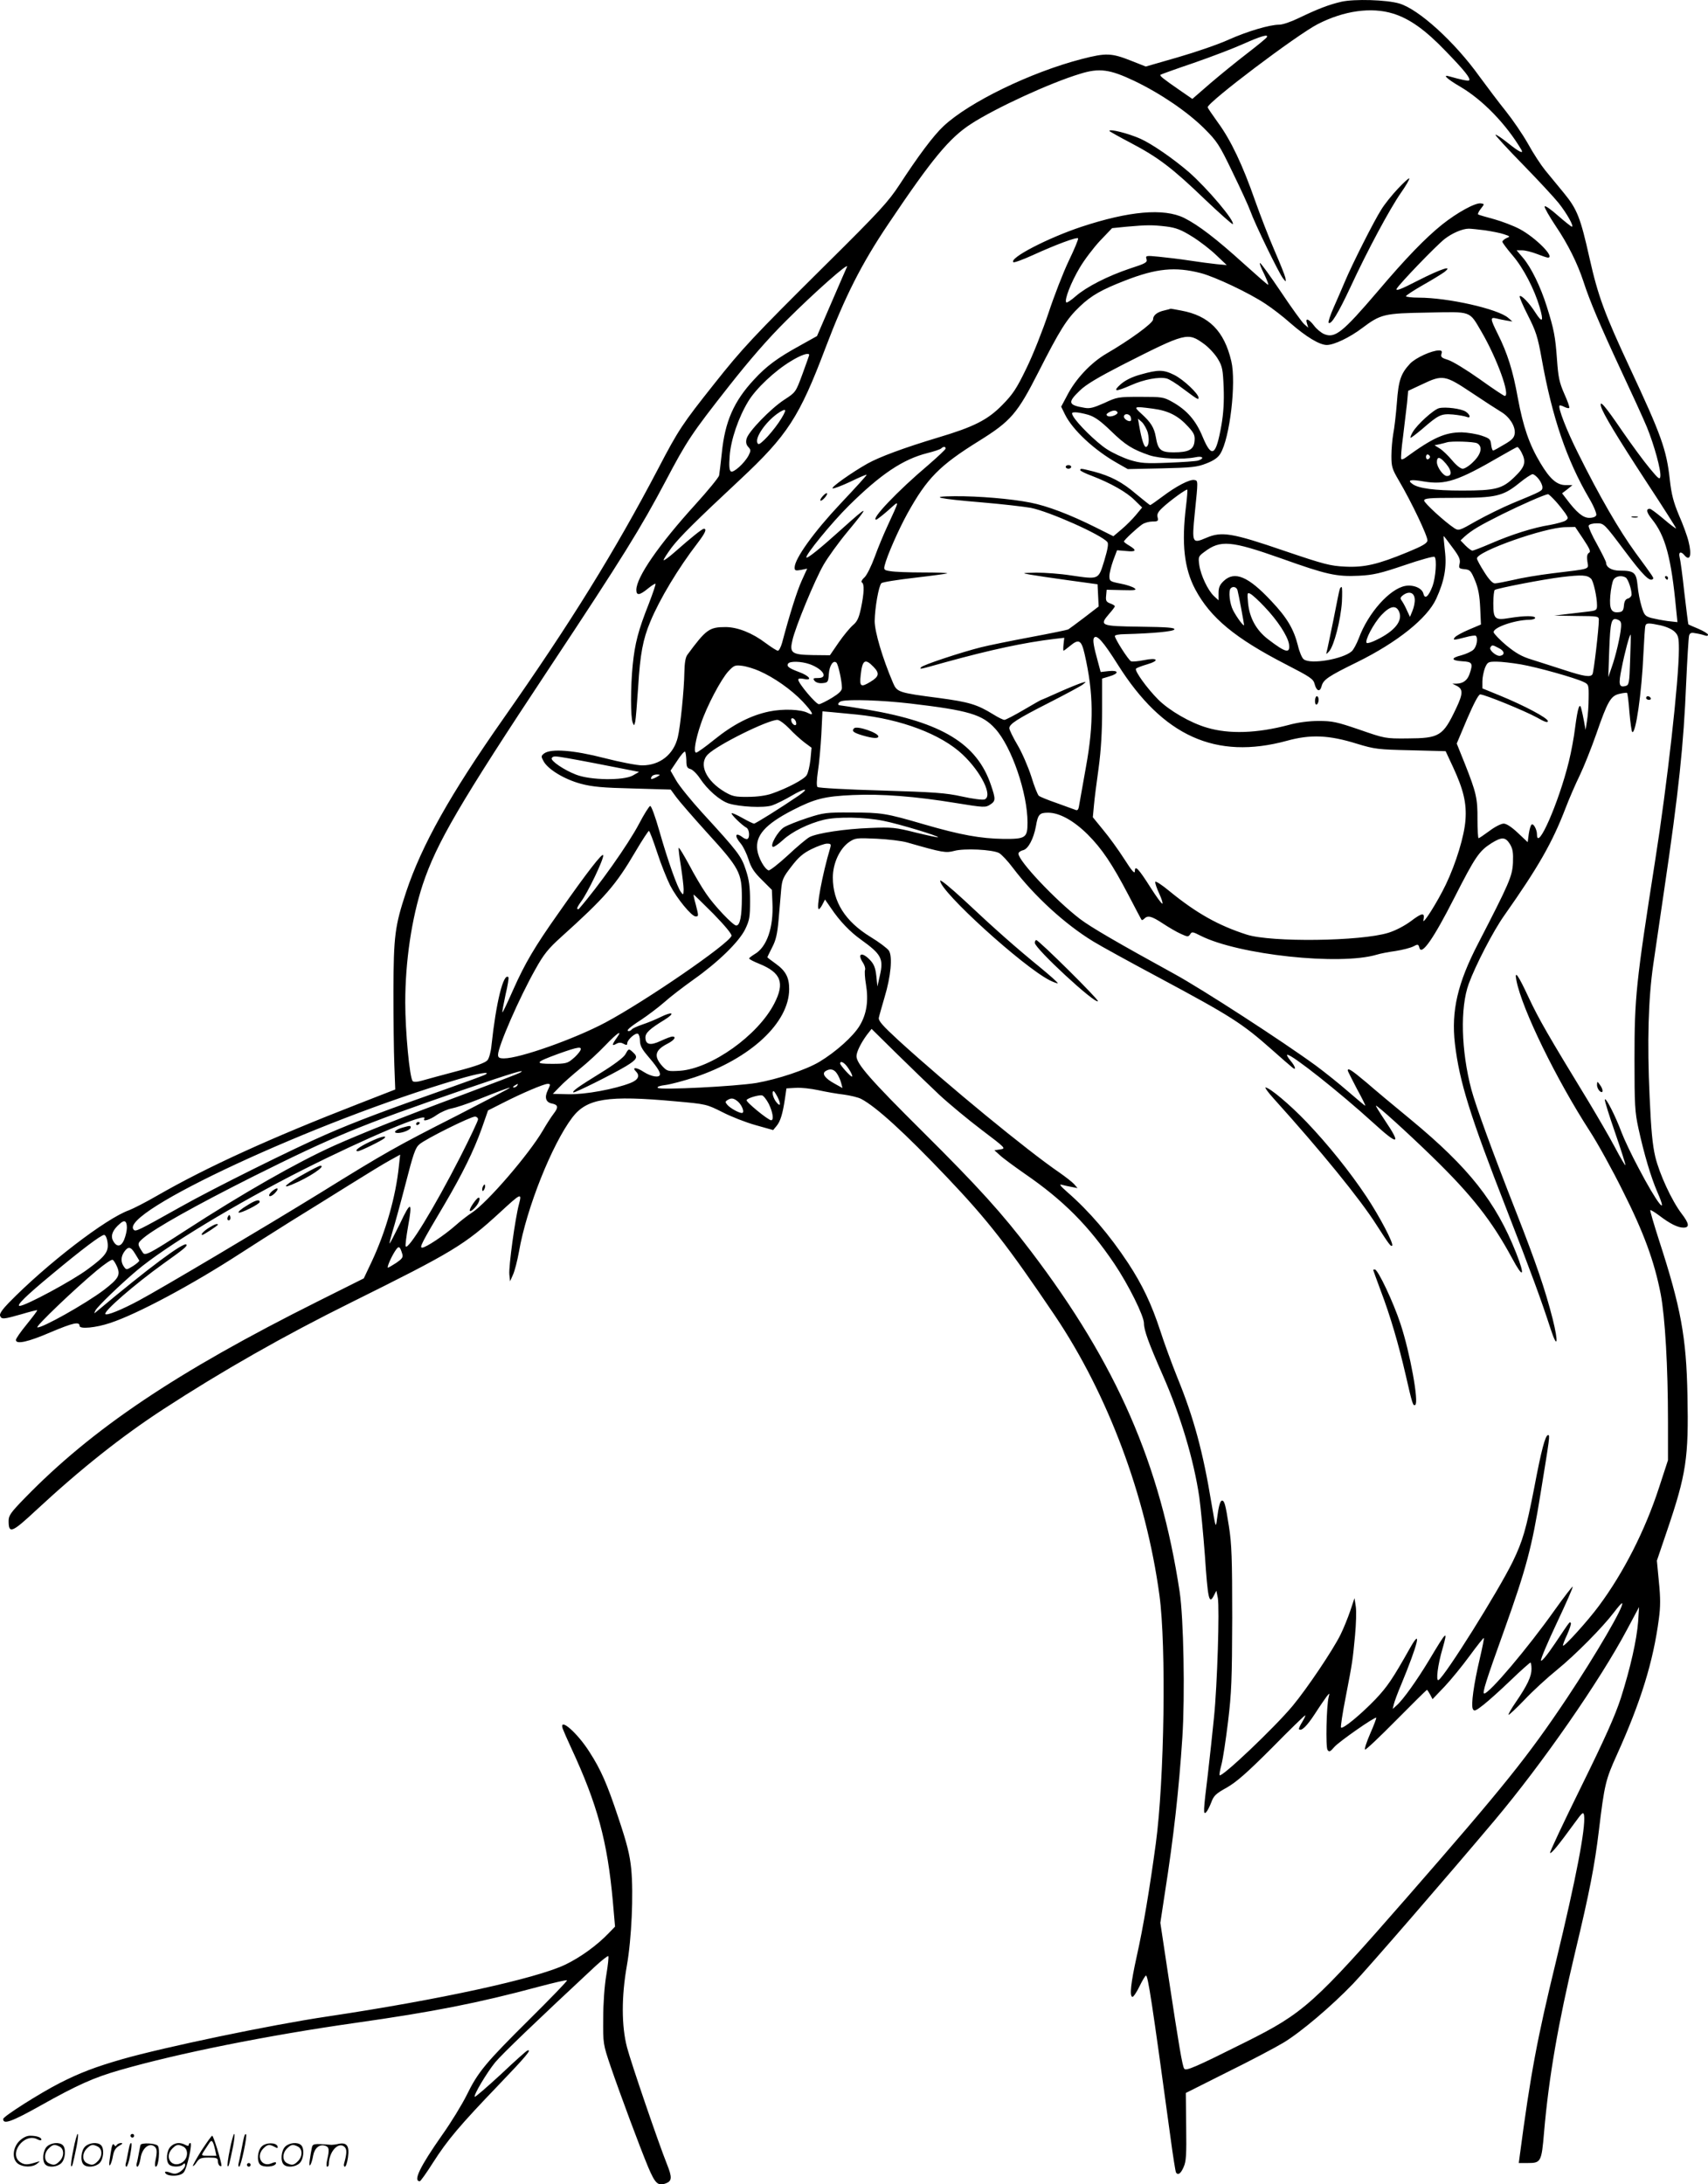 <svg version="1.0" xmlns="http://www.w3.org/2000/svg"
  viewBox="0 0 938.73 1200.246"
 preserveAspectRatio="xMidYMid meet">
<g transform="translate(-0.27,1200.559) scale(0.1,-0.1)"
fill="#000000" stroke="none">
<path d="M7375 11996 c-69 -16 -129 -39 -235 -90 -41 -20 -88 -36 -106 -36
-53 0 -175 -36 -280 -83 -55 -25 -180 -68 -277 -96 l-177 -51 -76 30 c-113 45
-141 46 -277 11 -281 -73 -618 -237 -758 -368 -56 -52 -140 -165 -243 -323
-61 -93 -107 -144 -406 -440 -400 -397 -457 -458 -613 -655 -173 -218 -195
-250 -307 -465 -239 -455 -478 -842 -852 -1375 -292 -416 -447 -693 -533 -950
-62 -188 -69 -240 -70 -545 0 -151 2 -335 5 -408 l5 -133 -200 -78 c-484 -188
-833 -347 -1108 -505 -64 -37 -133 -72 -154 -80 -128 -45 -455 -297 -662 -509
-36 -37 -52 -61 -48 -71 8 -21 18 -20 117 8 47 14 86 24 87 22 2 -2 -24 -36
-57 -77 -33 -40 -60 -79 -60 -86 0 -26 66 -12 193 43 121 51 157 59 157 34 0
-19 91 -10 168 16 149 49 448 209 712 380 63 41 189 121 280 178 91 56 237
147 325 202 88 55 186 115 219 133 l58 32 -7 -63 c-17 -168 -73 -362 -149
-524 l-44 -93 -254 -127 c-774 -387 -1238 -698 -1610 -1081 -77 -79 -88 -95
-88 -125 0 -72 18 -65 150 58 249 231 473 408 700 556 321 209 665 405 1035
588 556 276 620 314 815 493 117 108 122 110 105 46 -21 -78 -57 -342 -53
-386 l4 -38 16 36 c9 19 24 77 33 127 41 238 181 589 293 737 80 105 194 123
566 89 170 -15 172 -16 258 -59 48 -25 130 -57 184 -72 l96 -27 19 23 c21 25
34 69 46 151 l8 55 51 3 c28 2 84 -4 125 -13 41 -9 103 -20 139 -24 36 -5 79
-15 96 -24 82 -43 238 -185 472 -431 226 -238 334 -377 592 -759 292 -434 501
-992 575 -1537 38 -280 27 -1017 -20 -1365 -34 -250 -69 -460 -105 -620 -32
-145 -40 -217 -24 -222 5 -2 23 24 39 57 16 33 32 60 36 60 11 0 33 -142 134
-884 14 -105 28 -193 31 -198 11 -17 26 -7 42 30 14 31 16 66 14 222 l-2 185
227 114 c126 62 264 135 309 162 95 57 264 200 384 325 76 79 523 595 778 898
260 309 578 766 729 1051 l64 120 -5 -80 c-8 -101 -42 -253 -95 -420 -32 -98
-86 -219 -218 -487 -97 -197 -174 -360 -171 -364 6 -6 45 41 133 162 45 62 50
66 54 44 9 -69 -44 -346 -154 -800 -104 -427 -140 -618 -200 -1072 l-5 -38 48
0 c74 0 77 5 91 170 26 301 77 596 171 990 79 329 107 475 130 665 31 257 37
281 100 420 130 288 199 509 230 746 9 65 9 116 0 203 l-11 116 55 162 c107
314 120 404 113 747 -6 319 -36 482 -157 854 -28 88 -50 161 -47 163 2 2 24
-11 48 -29 59 -45 102 -67 134 -67 35 0 32 22 -11 78 -53 70 -121 216 -144
312 -15 63 -23 148 -31 330 -14 299 -7 539 20 725 11 77 38 262 60 410 80 540
107 798 121 1139 6 132 13 248 16 259 5 16 12 18 41 12 19 -3 41 -9 49 -12 8
-3 14 -1 14 5 0 5 -24 20 -52 32 -29 12 -54 23 -56 25 -1 1 -11 79 -22 173
-10 94 -22 182 -26 196 -7 29 7 34 26 11 31 -37 42 0 23 75 -7 30 -31 95 -53
145 -30 72 -41 114 -50 195 -18 165 -47 245 -220 615 -138 296 -174 392 -221
601 -50 224 -68 270 -142 360 -34 41 -80 97 -102 124 -22 27 -65 92 -94 145
-30 53 -85 133 -121 178 -37 46 -102 132 -146 192 -136 190 -333 369 -440 401
-70 21 -247 26 -319 10z m284 -65 c91 -28 178 -90 290 -207 102 -105 138 -150
128 -160 -4 -5 -46 4 -109 22 -40 12 -13 -14 59 -56 125 -73 254 -207 337
-347 15 -26 -13 -12 -74 37 -35 28 -65 48 -68 45 -3 -2 65 -76 150 -163 85
-87 173 -182 197 -212 46 -58 86 -130 73 -130 -4 0 -39 28 -77 61 -38 34 -71
57 -73 50 -2 -6 26 -55 62 -109 67 -99 119 -205 151 -302 34 -106 94 -247 203
-481 61 -130 127 -274 146 -320 40 -98 79 -239 74 -272 -3 -19 -11 -12 -59 46
-31 37 -98 128 -149 202 -97 142 -128 178 -118 137 11 -39 86 -164 254 -421
89 -135 160 -248 159 -249 -2 -2 -33 21 -69 52 -37 31 -70 56 -76 56 -22 0
-18 -20 11 -56 75 -93 107 -212 134 -498 l7 -69 -54 6 c-29 4 -70 12 -90 17
-34 10 -39 16 -53 63 -9 29 -19 80 -22 115 -7 72 -19 82 -98 82 -43 0 -75 18
-75 43 0 7 -23 52 -50 102 -28 49 -48 95 -46 102 3 8 22 13 45 13 39 0 40 -1
152 -150 101 -135 139 -173 156 -156 6 6 6 6 -96 145 -89 122 -200 314 -315
546 -63 125 -112 252 -102 262 2 3 14 -1 26 -7 12 -6 24 -9 27 -6 4 3 -9 38
-27 78 -27 62 -33 90 -40 188 -9 127 -17 167 -56 291 -34 109 -87 217 -131
268 l-35 41 31 0 c17 0 53 -9 81 -20 28 -11 55 -20 60 -20 42 0 -67 110 -155
157 -34 18 -97 42 -140 54 -44 12 -83 23 -88 26 -4 2 2 16 14 31 21 27 21 27
1 30 -30 5 -130 -50 -213 -116 -91 -73 -199 -184 -354 -367 -194 -227 -235
-260 -295 -235 -16 7 -41 27 -55 46 -30 39 -50 45 -39 12 l7 -23 -23 20 c-12
11 -70 91 -128 178 -58 86 -109 157 -114 157 -5 0 6 -27 23 -61 16 -34 26 -60
21 -58 -6 2 -67 56 -136 118 -148 134 -247 210 -325 249 -112 55 -303 38 -566
-49 -183 -61 -396 -171 -373 -194 4 -4 53 14 110 40 123 56 238 99 246 91 3
-3 -20 -59 -51 -123 -31 -65 -81 -194 -112 -288 -31 -93 -85 -230 -121 -303
-54 -112 -75 -143 -132 -201 -81 -83 -157 -121 -355 -180 -186 -56 -321 -106
-387 -143 -87 -49 -204 -132 -191 -136 7 -2 51 15 98 37 47 23 87 40 89 38 2
-2 -63 -73 -144 -159 -145 -154 -252 -302 -252 -351 0 -17 5 -18 35 -13 l34 7
-30 -66 c-26 -57 -66 -184 -108 -342 -7 -24 -17 -43 -23 -43 -6 0 -36 19 -67
42 -74 56 -153 87 -219 88 -91 0 -108 -12 -212 -153 -10 -14 -15 -46 -16 -96
-1 -91 -22 -300 -36 -356 -23 -96 -99 -155 -196 -155 -28 0 -122 18 -207 40
-171 44 -293 53 -331 26 -18 -14 -18 -17 -4 -43 25 -46 116 -100 205 -124 64
-17 121 -22 287 -26 l207 -6 30 -41 c16 -22 93 -111 170 -196 178 -195 191
-220 191 -356 0 -103 -10 -154 -31 -154 -17 0 -122 110 -166 176 -23 33 -65
104 -93 158 -29 53 -54 95 -57 93 -2 -3 3 -48 12 -101 8 -53 15 -110 15 -128
-1 -31 -2 -32 -15 -14 -20 27 -71 169 -118 334 -23 81 -45 141 -51 139 -6 -2
-34 -46 -61 -98 -60 -114 -223 -344 -331 -468 -2 -2 -6 -2 -9 1 -3 2 7 20 21
39 36 47 126 235 122 255 -3 17 -88 -92 -246 -318 -131 -185 -184 -276 -247
-417 -32 -72 -59 -130 -61 -128 -2 2 6 45 17 96 12 50 19 94 16 97 -27 27 -68
-139 -93 -374 -3 -34 -13 -71 -22 -82 -12 -14 -63 -33 -167 -60 -82 -22 -169
-45 -192 -52 -27 -8 -46 -9 -52 -3 -17 17 -41 274 -41 432 0 225 35 462 96
648 76 228 201 443 698 1193 403 608 501 767 638 1026 116 220 142 259 344
516 115 146 216 263 319 365 152 152 344 322 333 295 -4 -8 -42 -97 -86 -198
l-79 -183 -95 -53 c-122 -67 -183 -112 -251 -186 -111 -119 -160 -231 -177
-402 -6 -57 -13 -113 -15 -125 -3 -12 -62 -84 -131 -160 -199 -219 -324 -399
-324 -469 0 -32 18 -30 63 7 21 17 40 29 42 27 3 -3 -14 -51 -36 -109 -58
-146 -77 -218 -89 -338 -12 -120 -12 -287 0 -316 7 -19 8 -18 14 5 3 14 10 99
16 190 11 182 26 262 67 360 51 123 153 293 260 432 42 55 52 78 34 78 -9 0
-66 -45 -160 -128 -34 -30 -61 -49 -61 -44 0 6 20 36 44 69 45 59 136 149 376
373 261 244 326 344 470 725 107 282 197 460 345 680 241 359 336 473 455 550
136 88 436 226 599 275 106 33 163 25 298 -39 146 -70 292 -170 384 -261 71
-71 83 -89 156 -241 44 -90 88 -186 98 -214 23 -66 158 -344 180 -370 16 -20
16 -20 12 5 -3 14 -30 81 -60 150 -30 69 -78 193 -107 275 -67 192 -132 330
-204 428 -31 43 -56 80 -56 83 0 28 490 398 605 457 144 74 295 95 414 58z
m-694 -130 c-3 -6 -51 -45 -108 -89 -56 -43 -147 -117 -202 -164 l-99 -86 -71
49 c-91 63 -110 78 -104 84 3 2 85 32 183 65 98 34 221 81 274 105 94 42 139
55 127 36z m-552 -1040 c54 -7 82 -18 143 -56 42 -26 101 -72 132 -102 l57
-54 -55 5 c-30 3 -98 12 -150 20 -52 8 -128 17 -169 21 -70 7 -73 6 -67 -13 6
-18 -4 -24 -91 -52 -122 -41 -238 -100 -298 -152 -25 -22 -49 -38 -52 -34 -12
12 26 110 73 189 25 43 76 110 112 149 l67 70 80 8 c113 10 141 10 218 1z
m1752 -21 c39 -6 86 -15 105 -22 33 -11 34 -12 12 -21 -12 -6 -22 -14 -22 -20
0 -5 26 -40 57 -76 59 -69 119 -185 148 -284 23 -79 15 -89 -23 -30 -34 54
-79 100 -87 91 -3 -3 17 -50 45 -105 44 -87 54 -116 76 -239 58 -324 138 -557
261 -767 25 -42 42 -84 39 -92 -3 -9 -18 -15 -39 -15 -34 0 -70 30 -126 105
l-23 30 29 22 28 23 -37 0 c-49 0 -87 34 -139 121 -62 103 -95 201 -124 357
-27 151 -57 246 -111 354 -41 82 -42 92 -8 84 15 -4 40 -9 58 -12 l31 -5 -23
20 c-56 49 -331 111 -491 111 -39 0 -71 4 -71 8 0 4 42 32 93 61 50 28 103 61
117 71 53 41 -14 20 -142 -45 -95 -49 -126 -61 -119 -46 15 27 214 234 263
273 41 32 98 57 133 57 11 0 52 -4 90 -9z m-1563 -235 c78 -20 268 -110 356
-169 37 -24 99 -72 137 -106 86 -75 160 -120 200 -120 40 0 127 42 193 92 104
78 121 82 360 86 247 5 228 12 298 -107 85 -146 159 -351 127 -351 -5 0 -68
42 -139 93 -72 51 -149 98 -173 105 -35 11 -41 16 -36 33 5 14 2 19 -14 19
-39 0 -127 -40 -158 -72 -51 -55 -64 -91 -73 -216 -5 -65 -14 -141 -20 -171
-5 -29 -10 -84 -10 -120 0 -60 4 -73 41 -136 69 -117 160 -308 157 -330 -2
-15 -28 -30 -108 -63 -165 -68 -238 -85 -344 -80 -82 4 -114 12 -335 87 -286
98 -344 108 -429 71 -77 -33 -79 -28 -63 133 19 185 19 181 -2 185 -25 5 -100
-34 -174 -90 -35 -26 -66 -48 -69 -48 -2 0 -37 28 -77 61 -77 66 -140 99 -235
124 -69 17 -72 18 -72 7 0 -4 28 -18 63 -31 102 -39 191 -89 235 -133 l42 -41
-34 -41 c-18 -22 -54 -58 -79 -79 l-45 -38 -98 49 c-140 70 -266 118 -359 136
-106 21 -285 36 -415 35 -149 -1 -92 -14 149 -34 108 -9 229 -23 269 -30 101
-20 387 -147 421 -188 7 -9 2 -39 -17 -102 -33 -106 -27 -104 -185 -81 -57 9
-142 15 -188 15 -82 -2 -83 -2 -34 -11 28 -5 122 -19 210 -31 l160 -22 3 -61
3 -61 -78 -60 c-43 -33 -83 -62 -89 -66 -6 -3 -98 -22 -205 -42 -107 -20 -230
-45 -274 -56 -108 -27 -323 -98 -330 -110 -8 -12 -15 -14 131 27 254 70 437
109 603 129 l53 6 -4 -36 c-2 -19 -2 -35 0 -35 2 0 17 11 34 25 50 42 64 35
82 -44 49 -214 51 -380 7 -621 -17 -96 -34 -190 -37 -208 -4 -27 -9 -32 -22
-26 -9 3 -55 20 -102 37 -47 16 -90 34 -97 39 -7 5 -26 53 -42 106 -17 53 -51
132 -76 174 -25 42 -45 84 -45 92 0 23 41 50 218 140 92 47 176 92 187 101 19
16 19 16 -5 9 -14 -4 -69 -26 -123 -50 -53 -24 -99 -44 -101 -44 -2 0 -46 -25
-97 -55 -51 -30 -99 -55 -106 -55 -7 0 -34 13 -61 30 -89 55 -134 68 -297 90
-224 29 -232 32 -254 83 -58 136 -101 281 -101 340 1 72 22 193 37 208 6 6 89
19 184 30 95 11 175 22 178 24 2 3 -58 5 -135 5 -76 0 -156 3 -177 7 -35 5
-38 8 -32 32 13 53 76 196 125 285 108 194 175 263 394 399 175 109 210 150
326 378 118 232 155 292 228 361 63 60 119 92 251 143 170 66 273 76 413 40z
m-2152 -450 c0 -3 -17 -50 -37 -105 -37 -100 -37 -100 -100 -141 -75 -49 -197
-175 -207 -214 -5 -19 -2 -33 9 -45 15 -16 15 -21 2 -47 -22 -42 -83 -97 -97
-88 -9 6 -11 30 -7 84 6 89 48 212 102 301 42 70 147 169 236 222 55 34 99 48
99 33z m3642 -208 c67 -45 140 -92 160 -104 47 -28 79 -78 76 -118 -3 -24 -13
-36 -58 -62 -30 -18 -57 -33 -61 -33 -4 0 -9 15 -11 33 -3 29 -8 34 -53 49
-27 9 -76 17 -108 18 -93 0 -158 -29 -309 -139 -10 -8 -21 -11 -24 -8 -3 3 1
59 10 124 8 65 18 148 22 184 l6 67 77 36 c113 54 126 51 273 -47z m-3810
-164 c-22 -32 -56 -73 -76 -92 -29 -28 -36 -31 -41 -18 -12 30 45 112 108 158
23 17 43 26 45 20 2 -6 -14 -36 -36 -68z m3839 -113 c31 -17 24 -58 -20 -101
-21 -22 -48 -39 -59 -39 -12 0 -36 19 -59 47 -21 25 -51 54 -67 64 l-29 18 29
6 c16 4 34 8 39 10 24 8 148 4 166 -5z m-2921 -29 c0 -5 -44 -46 -97 -92 -167
-141 -317 -299 -285 -299 4 0 34 23 66 51 66 59 66 66 -6 -91 -19 -41 -50
-115 -68 -165 -18 -49 -43 -100 -56 -112 -14 -12 -20 -25 -14 -28 14 -9 12
-58 -5 -140 -12 -56 -21 -75 -45 -95 -16 -14 -51 -56 -78 -95 l-48 -70 -93 1
c-117 2 -130 11 -113 82 16 72 123 331 171 414 23 40 82 122 131 181 125 151
121 152 -35 12 -113 -102 -184 -159 -190 -153 -10 10 138 191 233 285 175 173
297 255 432 289 36 9 69 20 75 25 12 12 25 12 25 0z m3165 -21 c27 -53 20 -79
-38 -135 -68 -66 -104 -75 -290 -75 -149 0 -239 12 -271 36 -31 22 -12 27 62
14 119 -20 188 3 422 139 47 27 88 50 92 50 4 1 14 -12 23 -29z m-503 -25 c0
-5 -5 -11 -11 -13 -6 -2 -11 4 -11 13 0 9 5 15 11 13 6 -2 11 -8 11 -13z m73
-21 c45 -45 54 -84 20 -84 -20 0 -55 49 -55 76 0 28 12 31 35 8z m524 -100
c12 -15 21 -35 21 -46 0 -20 -3 -21 -165 -88 -55 -23 -144 -67 -198 -97 -94
-54 -98 -55 -122 -39 -53 35 -165 138 -165 151 0 13 29 15 178 15 215 0 255 9
343 80 34 28 68 50 75 50 7 0 22 -12 33 -26z m-1938 -151 c-25 -205 -10 -341
51 -456 84 -157 220 -269 500 -413 132 -68 149 -79 156 -107 10 -39 29 -46 38
-13 9 37 36 55 197 134 219 108 384 240 433 347 45 98 59 174 48 264 -5 44 -8
81 -7 81 2 0 23 -28 48 -62 37 -49 45 -67 40 -89 -6 -25 -4 -28 27 -31 30 -3
35 -8 58 -63 18 -44 25 -84 28 -151 l4 -90 -66 -28 c-36 -15 -70 -34 -77 -42
-14 -17 -7 -17 58 0 28 8 54 11 57 8 13 -13 5 -60 -14 -77 -11 -10 -40 -23
-65 -30 -60 -15 -58 -29 5 -33 55 -3 60 -11 39 -71 -12 -34 -35 -51 -71 -52
l-23 0 22 -11 c38 -18 37 -44 -1 -124 -73 -154 -91 -165 -270 -166 -119 -1
-123 0 -261 48 -126 43 -149 48 -225 48 -54 0 -115 -8 -165 -22 -174 -46 -327
-51 -448 -15 -91 26 -208 94 -269 155 -61 61 -130 157 -122 169 2 4 30 15 61
24 72 21 59 39 -18 23 -31 -6 -62 -9 -70 -6 -14 6 -89 123 -89 139 0 5 24 10
53 10 157 4 271 15 274 26 4 10 -41 13 -189 15 -218 3 -225 6 -169 71 17 19
31 38 31 41 0 4 -12 11 -26 16 -21 8 -25 15 -22 42 l3 33 85 -2 c73 -2 82 0
67 11 -9 7 -44 19 -77 25 -57 11 -60 14 -60 41 0 16 10 55 21 86 l21 56 49 -4
c56 -6 62 3 19 29 -16 9 -30 20 -30 23 0 8 70 73 100 94 13 9 39 16 57 16 30
0 33 3 28 23 -5 16 2 30 27 53 39 37 131 104 136 99 2 -2 -1 -43 -7 -92z
m2032 28 c20 -22 43 -52 53 -66 17 -26 17 -28 1 -40 -9 -6 -48 -17 -86 -24
-89 -14 -210 -52 -325 -102 -49 -21 -95 -39 -101 -39 -6 0 -23 13 -38 28 l-27
28 22 21 c41 36 81 60 207 123 107 53 232 108 252 110 4 0 23 -18 42 -39z
m152 -208 c35 -53 42 -69 31 -75 -10 -6 -13 -20 -9 -47 6 -46 27 -39 -194 -66
-73 -9 -169 -25 -213 -36 -45 -10 -90 -19 -101 -19 -13 0 -33 21 -59 63 -22
34 -40 68 -40 74 0 39 374 171 487 172 l53 1 45 -67z m-1660 -106 c249 -89
303 -101 427 -95 79 4 117 13 250 58 87 30 161 50 165 46 14 -13 6 -115 -11
-161 -22 -58 -42 -74 -50 -42 -7 31 -55 51 -100 43 -86 -16 -204 -149 -255
-287 -12 -31 -29 -63 -39 -72 -48 -43 -227 -74 -264 -44 -9 6 -24 41 -32 76
-23 91 -60 153 -146 244 -127 136 -202 167 -262 110 -22 -21 -28 -36 -28 -67
l0 -39 -25 23 c-34 32 -73 115 -81 171 -6 44 -5 48 28 72 88 67 146 62 423
-36z m1702 -111 c13 -12 33 -100 33 -147 0 -25 -4 -28 -42 -33 -24 -3 -77 -9
-118 -14 l-75 -9 123 -2 c119 -1 122 -1 122 -23 0 -46 -28 -287 -35 -297 -10
-18 -45 -13 -155 23 -58 19 -138 44 -178 57 -56 17 -87 35 -140 78 -37 31 -68
64 -70 72 -5 26 115 68 196 69 17 0 32 5 32 10 0 13 -58 13 -139 0 -83 -14
-91 -7 -91 81 0 37 4 70 8 73 17 10 269 59 370 71 110 13 138 11 159 -9z m191
6 c13 -9 32 -64 32 -93 0 -9 -9 -19 -19 -22 -14 -3 -21 -15 -23 -38 -2 -27 -8
-35 -26 -37 -43 -6 -55 15 -49 90 3 37 11 76 17 87 11 21 45 27 68 13z m-2134
-69 c6 -21 36 -182 36 -192 -1 -10 -40 42 -60 81 -19 36 -27 108 -13 121 12
13 32 7 37 -10z m147 -90 c73 -76 128 -161 136 -206 8 -55 -17 -49 -115 26
-65 50 -102 117 -110 200 -5 56 -4 59 14 49 11 -6 44 -36 75 -69z m827 42 c2
-17 -4 -46 -12 -65 l-14 -34 -16 34 c-8 19 -21 43 -28 53 -11 15 -10 20 7 33
32 23 60 14 63 -21z m-86 -70 c22 -50 -23 -107 -125 -156 -26 -13 -50 -20 -53
-16 -12 12 38 107 81 153 47 50 80 57 97 19z m1220 -86 c-4 -51 -29 -157 -51
-219 l-19 -55 5 145 c6 163 12 184 46 171 18 -7 21 -15 19 -42z m219 10 c30
-7 62 -21 76 -35 20 -20 23 -33 23 -96 0 -169 -64 -741 -130 -1158 -106 -677
-114 -753 -114 -1095 0 -251 2 -290 22 -381 31 -141 68 -266 103 -347 65 -148
-1 -64 -104 133 -37 69 -78 156 -92 193 -33 89 -87 195 -92 181 -2 -6 24 -89
57 -184 33 -95 58 -175 56 -177 -2 -2 -28 42 -58 99 -30 57 -95 168 -143 248
-225 369 -274 454 -330 573 -59 127 -80 156 -68 95 30 -156 219 -543 404 -829
41 -63 122 -209 180 -326 116 -230 174 -388 209 -568 24 -127 40 -398 40 -701
l0 -212 -50 -153 c-76 -233 -194 -465 -330 -648 -59 -80 -190 -225 -197 -218
-2 2 8 30 23 61 14 32 23 60 20 63 -7 8 1 19 -87 -112 -43 -64 -75 -103 -77
-93 -2 8 38 102 88 208 50 106 89 194 86 197 -2 2 -47 -56 -99 -129 -149 -210
-359 -458 -387 -458 -12 0 8 65 112 354 118 330 151 453 197 741 52 319 53
325 42 325 -15 0 -37 -82 -76 -289 -45 -230 -63 -292 -118 -406 -81 -165 -371
-628 -408 -651 -16 -9 -4 85 22 173 30 106 25 102 -76 -67 -64 -106 -142 -216
-176 -245 l-22 -20 6 25 c3 14 21 63 41 110 91 220 115 317 50 203 -99 -176
-127 -216 -192 -285 -80 -83 -179 -165 -189 -155 -3 4 8 78 25 164 39 201 39
206 52 342 6 63 8 135 4 160 l-7 45 -23 -69 c-13 -38 -37 -98 -54 -132 -42
-85 -184 -296 -263 -391 -100 -120 -389 -394 -401 -381 -3 2 2 29 10 59 8 30
24 136 36 235 19 157 22 230 23 570 0 327 -3 408 -18 503 -19 122 -25 142 -38
142 -10 0 -19 -31 -28 -103 -6 -50 -7 -48 -30 88 -46 280 -97 470 -187 690
-31 77 -74 194 -95 260 -48 146 -98 251 -176 370 -103 156 -213 284 -333 389
-41 36 -49 47 -30 41 14 -4 39 -9 55 -12 l30 -6 -19 22 c-11 12 -47 40 -80 63
-176 120 -614 480 -884 726 -90 83 -113 109 -109 126 2 11 17 62 31 111 35
115 45 225 24 257 -9 13 -54 47 -102 76 -138 85 -206 192 -206 326 0 78 38
159 90 195 33 22 41 23 150 18 63 -3 140 -12 170 -21 195 -56 211 -58 257 -46
53 15 210 8 247 -12 13 -7 48 -44 77 -83 116 -153 286 -309 441 -403 37 -23
199 -112 360 -198 397 -213 456 -250 623 -398 49 -44 98 -86 108 -94 26 -23
21 2 -9 37 -14 17 -21 31 -16 31 27 0 286 -205 472 -374 138 -126 156 -123 65
12 -30 45 -53 82 -50 82 10 0 172 -147 309 -280 218 -212 329 -354 438 -556
63 -118 75 -104 23 28 -111 280 -259 467 -578 731 -88 72 -199 165 -245 205
-80 67 -102 82 -102 65 0 -3 23 -48 50 -100 28 -51 49 -93 46 -93 -3 0 -44 35
-93 77 -48 42 -128 106 -178 143 -185 135 -626 421 -780 505 -306 168 -458
256 -518 302 -135 104 -337 318 -337 358 0 7 12 16 26 19 28 7 57 62 70 131
11 66 20 75 67 75 62 0 140 -43 217 -119 79 -79 135 -162 226 -336 37 -71 69
-132 71 -134 2 -3 9 1 15 7 19 19 40 14 102 -27 32 -21 76 -47 99 -57 37 -17
41 -17 51 -2 9 15 14 14 57 -8 208 -105 765 -165 969 -104 19 6 66 15 103 20
38 6 81 17 97 25 26 14 28 13 34 -8 12 -43 77 50 191 274 116 228 137 258 204
301 58 36 77 35 102 -4 16 -27 19 -46 17 -103 -4 -75 -19 -110 -192 -445 -112
-216 -148 -369 -127 -550 25 -209 82 -393 286 -915 131 -337 188 -491 241
-655 37 -112 43 -73 10 59 -41 161 -92 309 -198 580 -131 333 -224 588 -249
681 -56 213 -62 449 -14 580 37 101 134 289 195 375 188 267 264 400 337 590
19 50 54 131 78 180 24 50 64 151 90 225 63 182 80 212 128 223 21 5 40 7 42
5 3 -3 9 -50 13 -106 5 -57 12 -105 15 -108 19 -19 53 217 62 431 4 77 8 146
11 153 4 15 19 15 85 1z m-169 -191 c-4 -128 -6 -137 -26 -142 -35 -9 -39 8
-21 96 17 88 45 192 50 186 1 -2 0 -65 -3 -140z m-2816 -24 c248 -394 539
-525 929 -419 130 36 231 32 385 -16 99 -30 116 -32 297 -36 l191 -5 41 -88
c57 -123 75 -198 68 -290 -6 -87 -52 -238 -108 -355 -46 -96 -132 -232 -123
-194 9 42 -7 40 -69 -7 -35 -26 -85 -52 -124 -64 -152 -47 -643 -53 -778 -10
-156 50 -277 118 -425 239 -41 34 -76 57 -78 51 -2 -5 8 -35 22 -65 14 -30 21
-55 17 -55 -5 0 -34 40 -65 89 -66 104 -86 125 -86 90 0 -18 -16 0 -58 66 -32
50 -84 122 -116 160 l-57 70 6 65 c3 36 15 129 26 207 13 96 19 200 19 316 l0
174 40 12 c55 16 52 35 -4 29 l-44 -5 -15 56 c-24 86 -29 120 -22 131 14 23
51 -19 131 -146z m2095 90 c31 -15 34 -37 7 -42 -21 -4 -63 32 -54 46 9 15 11
15 47 -4z m-3788 -88 c74 -27 104 -76 46 -76 -27 0 -30 -2 -19 -16 8 -9 25
-14 44 -12 29 3 31 6 34 50 3 47 25 79 42 62 10 -10 30 -102 30 -138 0 -16
-16 -31 -55 -55 -30 -18 -62 -34 -71 -35 -16 -1 -114 115 -114 135 0 7 12 8
31 4 50 -11 31 17 -27 38 -56 21 -69 31 -60 46 10 15 73 13 119 -3z m351 -15
c34 -35 30 -53 -16 -81 -54 -33 -62 -28 -55 35 9 85 24 95 71 46z m3557 14
c92 -16 299 -74 346 -97 27 -13 28 -16 27 -88 0 -41 -4 -97 -9 -125 l-8 -50
-8 45 c-5 25 -11 56 -15 70 -9 40 -20 7 -34 -100 -6 -52 -22 -138 -35 -190
-56 -227 -175 -497 -175 -399 0 26 -19 61 -29 54 -5 -2 -12 -25 -16 -51 l-6
-46 -54 51 c-35 33 -63 51 -78 51 -14 0 -49 -18 -78 -40 -30 -22 -56 -40 -60
-40 -3 0 -6 46 -6 103 1 116 -7 148 -69 305 l-45 112 57 135 c37 86 63 135 72
135 24 0 242 -89 310 -126 45 -26 62 -31 62 -21 0 17 -130 86 -267 142 l-93
38 0 39 c0 21 7 54 14 73 14 33 18 35 63 35 26 0 87 -7 134 -15z m-4186 -36
c82 -36 176 -102 239 -168 56 -60 67 -83 29 -63 -38 20 -136 24 -213 8 -101
-21 -198 -71 -302 -155 -48 -39 -93 -71 -99 -71 -16 0 -4 72 26 159 32 96 111
245 151 288 31 33 37 35 76 30 24 -3 66 -16 93 -28z m830 -179 c322 -38 397
-60 468 -139 90 -99 177 -354 177 -515 0 -84 -10 -91 -132 -90 -126 2 -234 21
-437 80 -209 61 -233 65 -401 65 -135 1 -151 -1 -240 -30 -52 -17 -110 -40
-128 -51 -34 -21 -80 -102 -61 -108 5 -2 30 15 55 38 50 46 139 90 224 111 75
18 227 15 329 -6 86 -17 306 -84 299 -90 -1 -2 -57 10 -123 26 -111 28 -130
30 -250 25 -139 -5 -290 -28 -333 -50 -15 -8 -69 -53 -120 -101 -51 -47 -99
-84 -105 -82 -22 7 -56 68 -62 111 -12 80 43 142 194 220 123 63 176 76 331
83 158 7 342 -7 567 -44 153 -25 163 -25 187 -9 31 20 32 29 5 108 -76 226
-268 344 -677 414 -79 13 -148 24 -153 24 -16 0 -10 18 9 23 43 11 221 5 377
-13z m-290 -61 c241 -25 460 -108 578 -219 102 -96 168 -229 121 -247 -10 -4
-66 3 -124 16 -90 20 -153 24 -445 33 -187 5 -344 14 -349 19 -6 5 -5 39 2 86
7 43 15 135 19 204 l6 126 46 -4 c25 -2 91 -9 146 -14z m-337 -43 c3 -12 -1
-17 -10 -14 -7 3 -15 13 -16 22 -3 12 1 17 10 14 7 -3 15 -13 16 -22z m-38
-33 c25 -27 63 -61 84 -77 l39 -29 -6 -65 c-4 -36 -13 -74 -21 -86 -14 -23
-107 -72 -191 -101 -31 -11 -81 -18 -131 -18 -70 -1 -86 3 -126 26 -106 62
-148 155 -94 208 54 53 327 188 381 189 11 0 40 -21 65 -47z m-565 -175 c0
-35 4 -43 22 -48 12 -3 36 -26 53 -52 41 -62 109 -121 157 -137 60 -19 194
-26 239 -11 21 7 70 31 107 53 73 43 103 45 41 2 -101 -69 -239 -155 -247
-155 -5 0 -34 14 -64 31 -30 17 -57 29 -59 26 -6 -5 56 -66 82 -80 15 -9 19
-53 5 -61 -4 -3 -17 1 -27 9 -41 31 -47 8 -9 -36 13 -16 32 -55 42 -87 14 -44
30 -69 73 -111 l55 -55 3 -70 c7 -137 -31 -246 -99 -284 -16 -10 -29 -20 -29
-23 0 -4 25 -17 55 -29 121 -49 142 -105 83 -219 -90 -175 -345 -356 -517
-369 -66 -4 -71 -3 -96 23 -51 56 -44 90 27 126 37 19 50 39 26 39 -7 0 -36
-11 -64 -24 -57 -27 -84 -21 -84 19 0 25 23 47 105 97 61 38 45 48 -22 15 -26
-13 -72 -32 -100 -41 -29 -10 -55 -22 -58 -27 -4 -5 -11 -9 -16 -9 -19 0 2 20
69 63 37 25 93 67 125 95 32 29 104 84 160 124 136 96 250 207 285 277 24 50
27 67 27 156 0 77 -5 116 -23 170 -25 77 -42 99 -240 315 -61 67 -126 147
-143 177 l-31 54 37 55 c20 31 39 53 43 49 3 -3 6 -25 7 -47z m-655 12 c59
-10 224 -42 330 -63 l65 -13 -35 -20 c-52 -28 -232 -26 -311 5 -66 25 -142 77
-134 91 8 12 16 12 85 0z m490 -105 c-27 -14 -36 -13 -25 4 3 6 16 11 28 11
21 -1 21 -1 -3 -15z m4 -412 c21 -65 54 -147 72 -183 38 -73 118 -170 140
-170 17 0 17 2 0 68 -8 28 -13 52 -11 52 2 0 51 -48 109 -106 66 -68 102 -112
99 -121 -18 -46 -472 -358 -693 -476 -169 -90 -471 -197 -557 -197 -26 0 -33
4 -33 20 0 45 117 314 206 471 45 81 70 112 141 176 241 217 300 285 408 469
37 63 71 114 74 114 4 0 24 -53 45 -117z m952 25 c-45 -151 -79 -338 -63 -338
4 0 13 12 20 26 l14 27 34 -49 c47 -70 104 -129 163 -171 114 -82 126 -105
104 -200 l-13 -58 -6 58 c-5 45 -13 65 -35 88 -45 47 -72 35 -38 -16 9 -14 14
-31 11 -39 -3 -8 -1 -44 5 -79 15 -90 4 -164 -35 -228 -35 -58 -131 -144 -221
-198 -74 -44 -227 -95 -346 -116 -117 -19 -529 -40 -542 -27 -6 6 11 12 44 16
29 4 100 23 158 42 308 103 520 300 520 485 0 64 -19 100 -75 140 -25 18 -45
33 -45 35 0 1 12 25 26 53 21 40 29 74 36 154 5 56 11 130 14 164 5 56 11 69
56 127 38 50 64 73 111 96 33 16 71 30 85 30 21 0 23 -3 18 -22z m598 -1357
c55 -51 160 -138 234 -194 132 -100 134 -102 103 -107 l-33 -5 29 -26 c15 -15
78 -61 138 -103 214 -147 352 -287 492 -494 78 -116 163 -287 163 -328 0 -38
26 -109 103 -284 98 -222 171 -466 201 -670 8 -58 22 -203 31 -323 16 -237 23
-269 48 -221 l15 29 8 -40 c10 -55 -3 -480 -21 -655 -8 -80 -23 -221 -34 -315
-25 -203 -26 -224 -9 -207 7 7 19 31 28 54 13 36 25 48 85 81 54 31 111 81
248 218 97 99 180 179 183 179 3 0 -4 -16 -16 -36 -12 -19 -20 -37 -18 -40 13
-13 43 16 88 85 27 42 57 85 65 96 16 19 16 19 10 -5 -12 -48 -17 -275 -6
-290 9 -13 15 -10 38 17 27 30 223 167 230 160 1 -2 -13 -41 -33 -86 -20 -46
-33 -86 -29 -89 3 -4 80 69 171 161 91 92 167 167 169 167 3 0 10 -12 18 -26
l13 -25 65 68 c36 38 98 114 139 170 41 56 76 100 78 98 2 -2 -8 -52 -22 -112
-33 -140 -50 -258 -38 -279 7 -13 16 -9 58 24 27 21 95 82 150 135 56 54 105
97 108 97 3 0 6 -16 6 -35 0 -41 -23 -90 -86 -182 -25 -36 -43 -68 -40 -70 2
-2 42 35 88 83 45 48 126 122 178 164 103 84 251 234 314 317 22 29 41 51 44
49 13 -13 -144 -282 -303 -521 -216 -323 -345 -483 -880 -1096 -510 -584 -568
-635 -884 -793 -282 -141 -331 -162 -340 -147 -10 15 -28 120 -87 509 l-44
292 24 158 c49 312 78 571 97 861 15 230 7 656 -15 801 -106 699 -345 1249
-817 1870 -158 208 -287 351 -594 656 -287 285 -365 374 -365 416 0 23 24 72
57 117 l26 33 136 -134 c75 -74 181 -176 235 -227z m-1773 310 c-26 -37 -26
-45 -1 -31 14 8 26 8 40 0 15 -8 20 -8 20 3 0 19 46 60 59 52 6 -3 11 -21 11
-39 0 -24 11 -45 38 -77 49 -57 72 -90 72 -106 0 -22 -48 -14 -90 13 -39 26
-67 27 -42 2 23 -23 13 -46 -30 -63 -86 -34 -249 -64 -340 -62 l-87 2 37 38
c20 22 71 66 112 100 41 33 104 91 140 129 68 71 97 89 61 39z m-200 -70 c-6
-10 -24 -31 -42 -45 -27 -23 -39 -26 -112 -26 -99 0 -94 8 34 55 112 40 134
43 120 16z m1461 -78 c20 -23 41 -63 33 -63 -9 0 -65 63 -65 72 0 14 16 9 32
-9z m-49 -47 c9 -13 19 -36 23 -52 l7 -27 -43 24 c-53 29 -72 55 -50 69 25 16
47 11 63 -14z m-1743 5 c-8 -5 -149 -59 -312 -120 -355 -132 -557 -213 -710
-281 -206 -93 -502 -262 -818 -467 -196 -127 -220 -139 -232 -121 -32 48 -32
51 3 81 65 55 285 178 599 336 447 223 592 283 1155 477 276 95 357 119 315
95z m-190 -10 c-8 -5 -107 -41 -220 -81 -321 -113 -493 -177 -655 -248 -174
-75 -625 -299 -800 -398 -232 -130 -246 -137 -257 -126 -91 91 998 597 1782
827 110 33 184 45 150 26z m175 -61 c-3 -5 -12 -10 -18 -10 -7 0 -6 4 3 10 19
12 23 12 15 0z m168 -26 c-19 -39 -10 -66 23 -72 34 -7 37 -20 11 -54 -14 -18
-41 -60 -60 -93 -77 -132 -308 -400 -391 -453 -23 -15 -63 -46 -91 -71 -60
-53 -162 -121 -182 -121 -16 0 -5 23 121 235 100 170 162 296 206 419 l35 100
83 42 c106 54 222 103 244 104 17 0 17 -2 1 -36z m-498 -138 c-335 -170 -392
-202 -755 -427 -307 -189 -870 -523 -995 -590 -95 -51 -175 -83 -183 -74 -13
13 161 164 320 278 111 79 132 96 125 104 -15 15 -208 -129 -491 -366 -18 -15
-18 -15 -8 5 12 22 135 141 225 217 157 133 545 368 917 556 339 171 688 319
665 280 -13 -19 29 -8 68 20 23 16 60 32 82 36 22 4 83 24 135 45 129 51 173
68 185 69 6 0 -125 -68 -290 -153z m1760 104 c21 -41 18 -60 -5 -31 -18 21
-28 61 -15 61 2 0 11 -13 20 -30z m-47 -40 c22 -45 29 -90 13 -90 -16 0 -141
102 -135 111 6 11 63 28 84 26 8 -1 25 -22 38 -47z m-170 13 c24 -21 39 -63
22 -63 -17 0 -65 27 -80 45 -12 14 -12 18 1 26 21 13 34 11 57 -8z m-1428 -98
c0 -8 -44 -101 -98 -207 -143 -280 -290 -520 -300 -490 -2 7 4 54 13 106 26
142 16 146 -44 18 -30 -61 -56 -111 -57 -109 -2 2 6 31 16 66 11 35 43 151 71
259 43 167 54 201 77 220 33 29 280 152 305 152 9 0 17 -7 17 -15z m-1930
-596 c0 -16 -7 -46 -15 -65 -17 -41 -42 -43 -62 -4 -13 27 -1 58 39 92 25 23
38 15 38 -23z m-107 -75 c9 -54 -8 -79 -106 -151 -85 -64 -344 -203 -376 -203
-22 0 35 56 179 175 161 134 268 215 285 215 7 0 15 -16 18 -36z m1621 -70 c5
-17 -2 -26 -34 -48 -22 -14 -42 -26 -45 -26 -7 0 14 51 37 88 22 35 28 33 42
-14z m-1469 3 c11 -17 21 -35 23 -38 1 -4 -14 -17 -34 -30 -36 -22 -37 -22
-50 -4 -18 25 -18 55 2 83 21 30 36 28 59 -11z m-98 -74 c18 -44 7 -64 -74
-126 -99 -75 -343 -212 -365 -205 -12 4 207 213 326 312 43 36 83 63 88 59 6
-3 17 -21 25 -40z M6100 11286 c0 -2 53 -32 118 -66 150 -79 226 -136 407
-310 81 -77 150 -138 153 -136 14 15 -137 194 -240 285 -87 75 -203 155 -267
184 -68 30 -171 56 -171 43z M7685 10968 c-32 -34 -73 -85 -90 -113 -39 -60
-162 -304 -200 -395 -15 -36 -43 -100 -62 -143 -19 -43 -32 -82 -28 -85 13
-13 52 51 120 196 92 199 217 432 278 519 28 40 48 75 45 78 -3 3 -31 -23 -63
-57z M4525 9280 c-10 -11 -16 -22 -13 -25 3 -3 13 4 23 15 10 11 16 22 13 25
-3 3 -13 -4 -23 -15z M8973 9163 c9 -2 23 -2 30 0 6 3 -1 5 -18 5 -16 0 -22
-2 -12 -5z M9155 8830 c3 -5 8 -10 11 -10 2 0 4 5 4 10 0 6 -5 10 -11 10 -5 0
-7 -4 -4 -10z M6403 10300 c-41 -9 -63 -27 -63 -50 0 -20 -128 -113 -257 -188
-84 -49 -169 -139 -215 -229 l-33 -62 21 -43 c42 -85 160 -195 287 -267 l58
-33 187 4 c166 4 194 7 245 27 41 16 64 32 77 54 52 84 88 391 60 508 -39 166
-123 250 -275 278 -32 6 -59 11 -59 10 -1 -1 -16 -5 -33 -9z m218 -185 c27
-20 61 -57 76 -83 24 -40 27 -58 31 -156 3 -75 -1 -142 -12 -205 -30 -171 -53
-186 -103 -67 -37 91 -87 148 -167 193 -48 27 -57 28 -176 28 -121 0 -128 -1
-198 -34 -59 -26 -80 -32 -110 -26 -89 15 -93 29 -24 95 34 33 100 72 232 140
353 179 360 181 451 115z m-282 -355 c85 -11 140 -39 195 -100 31 -34 37 -47
34 -78 -4 -47 -32 -62 -115 -62 -71 0 -86 13 -98 85 -9 51 -28 81 -79 127 -45
41 -44 42 63 28z m-195 -19 c8 -12 -38 -31 -54 -21 -9 6 -8 10 6 19 23 13 41
14 48 2z m-159 -15 c35 -11 66 -33 124 -89 79 -77 118 -101 211 -133 58 -19
183 -25 253 -11 40 9 52 -6 15 -18 -13 -4 -87 -9 -165 -12 -124 -5 -150 -3
-210 15 -38 12 -96 39 -128 60 -57 37 -163 141 -185 182 -9 17 -7 20 13 20 13
0 45 -6 72 -14z m232 -11 c3 -9 3 -18 1 -21 -9 -9 -38 8 -38 22 0 19 29 18 37
-1z m94 -87 c10 -40 5 -78 -11 -78 -10 0 -24 46 -36 115 l-7 40 22 -19 c11
-11 26 -37 32 -58z M6273 9948 c-48 -13 -84 -31 -110 -53 -47 -42 -31 -44 56
-6 71 32 154 47 195 37 14 -3 54 -28 89 -55 82 -61 87 -64 87 -51 0 22 -83
100 -133 125 -60 30 -88 30 -184 3z M5860 9440 c0 -5 7 -10 15 -10 8 0 15 5
15 10 0 6 -7 10 -15 10 -8 0 -15 -4 -15 -10z M7913 9763 c-29 -6 -122 -90
-146 -132 -10 -17 -15 -31 -11 -31 3 0 32 22 63 48 91 79 104 85 169 80 31 -3
65 -9 75 -13 25 -11 21 12 -5 29 -25 16 -109 27 -145 19z M7230 8154 c0 -14 4
-23 10 -19 6 3 10 15 10 26 0 10 -4 19 -10 19 -5 0 -10 -12 -10 -26z M7366
8768 c-3 -7 -18 -84 -35 -170 -18 -87 -34 -166 -37 -175 -4 -14 -1 -13 14 4
27 31 63 171 70 271 2 45 2 82 -2 82 -4 0 -8 -6 -10 -12z M9050 8170 c0 -5 7
-10 16 -10 8 0 12 5 9 10 -3 6 -10 10 -16 10 -5 0 -9 -4 -9 -10z M5170 7166
c0 -59 453 -471 602 -547 22 -11 42 -18 44 -16 3 2 -42 42 -98 88 -130 106
-247 209 -415 367 -76 70 -133 117 -133 108z M5690 6825 c0 -31 331 -337 347
-321 7 7 -325 336 -339 336 -4 0 -8 -7 -8 -15z M8780 6044 c0 -12 7 -27 15
-34 20 -17 21 9 0 36 -14 19 -14 19 -15 -2z M7004 5968 c258 -286 474 -551
564 -693 69 -107 79 -121 86 -114 10 10 -68 159 -141 269 -92 138 -209 284
-330 411 -92 96 -203 189 -225 189 -5 0 15 -28 46 -62z M7550 5027 c0 -2 19
-53 41 -113 53 -139 98 -293 138 -466 36 -158 40 -170 52 -162 21 13 -28 285
-81 445 -39 119 -124 299 -141 299 -5 0 -9 -1 -9 -3z M4697 8004 c-15 -15 -5
-24 45 -39 58 -17 88 -19 88 -6 0 20 -117 60 -133 45z M3439 6211 c-10 -17
-62 -56 -135 -101 -123 -76 -157 -100 -150 -107 5 -5 214 99 289 144 61 37 68
50 39 76 -24 22 -24 22 -43 -12z M2656 5484 c-4 -9 -4 -19 -1 -22 2 -3 7 3 11
12 4 9 4 19 1 22 -2 3 -7 -3 -11 -12z M2619 5413 c-9 -10 -22 -29 -29 -42 -16
-32 6 -24 33 11 23 31 19 59 -4 31z M2290 5829 c0 -5 5 -7 10 -4 6 3 10 8 10
11 0 2 -4 4 -10 4 -5 0 -10 -5 -10 -11z M2213 5809 c-38 -11 -53 -29 -24 -29
28 0 71 18 71 30 0 12 -4 11 -47 -1z M2034 5731 c-59 -28 -88 -51 -64 -51 13
0 131 58 145 71 18 18 -20 9 -81 -20z M1674 5555 c-93 -51 -133 -86 -68 -59
95 39 193 105 157 104 -5 0 -45 -20 -89 -45z M1499 5461 c-13 -11 -20 -23 -16
-27 4 -4 17 2 29 14 28 28 18 38 -13 13z M1356 5379 c-27 -16 -46 -33 -42 -36
7 -8 116 46 116 58 0 17 -26 9 -74 -22z M1256 5321 c-4 -7 -5 -15 -2 -18 9 -9
19 4 14 18 -4 11 -6 11 -12 0z M1154 5261 c-30 -18 -52 -41 -39 -41 7 0 85 51
85 56 0 8 -17 3 -46 -15z M3095 2508 c4 -11 25 -60 47 -107 144 -310 199 -512
229 -844 l12 -138 -34 -35 c-64 -67 -156 -134 -240 -174 -161 -77 -693 -193
-1309 -285 -310 -46 -893 -168 -1125 -234 -149 -43 -233 -75 -345 -132 -106
-54 -310 -183 -310 -197 0 -32 47 -15 206 74 203 114 294 154 433 194 322 93
812 191 1296 260 431 61 678 110 1009 199 83 22 152 38 155 35 3 -3 -90 -99
-206 -214 -241 -239 -283 -289 -346 -418 -25 -50 -85 -149 -135 -219 -122
-174 -160 -253 -122 -253 4 0 37 46 73 103 80 125 146 203 361 427 148 154
186 199 157 188 -5 -1 -71 -60 -146 -131 -76 -70 -140 -125 -143 -123 -8 8 65
131 112 189 38 46 228 228 548 526 38 35 71 61 74 58 3 -3 -2 -50 -11 -104
-10 -57 -17 -156 -17 -238 -1 -139 -1 -141 41 -265 54 -157 159 -439 206 -552
39 -92 54 -106 99 -89 32 13 33 33 5 103 -48 120 -198 559 -220 643 -31 118
-31 280 -1 450 26 147 37 395 24 531 -8 79 -23 139 -71 282 -61 184 -96 264
-158 360 -66 105 -168 194 -148 130z M406 194 c-10 -47 -15 -88 -12 -91 5 -6
9 7 30 110 7 37 10 67 6 67 -4 0 -15 -39 -24 -86z M720 270 c0 -5 5 -10 10
-10 6 0 10 5 10 10 0 6 -4 10 -10 10 -5 0 -10 -4 -10 -10z M1266 194 c-10 -47
-15 -88 -12 -91 5 -6 9 7 30 110 7 37 10 67 6 67 -4 0 -15 -39 -24 -86z M1346
269 c-3 -8 -10 -41 -16 -74 -6 -33 -14 -68 -16 -77 -3 -10 -1 -18 3 -18 10 0
46 171 38 178 -2 3 -7 -1 -9 -9z M109 241 c-38 -38 -41 -101 -7 -125 29 -20
79 -20 104 0 18 14 18 15 1 10 -53 -17 -69 -17 -92 -2 -69 45 21 166 94 126
12 -6 21 -7 21 -1 0 12 -25 21 -62 21 -19 0 -39 -10 -59 -29z M1110 189 c-28
-45 -49 -83 -47 -85 2 -3 12 7 21 21 14 21 24 25 66 25 43 0 50 -3 50 -19 0
-11 5 -23 10 -26 6 -3 10 -3 10 1 0 20 -44 164 -51 164 -4 0 -30 -37 -59 -81z
m75 4 l7 -33 -42 0 c-42 0 -42 0 -28 23 8 12 21 32 29 44 15 25 22 18 34 -34z
M260 210 c-22 -22 -27 -79 -8 -98 19 -19 66 -14 88 8 22 22 27 79 8 98 -19 19
-66 14 -88 -8z m71 0 c25 -14 25 -54 -1 -80 -23 -23 -33 -24 -61 -10 -25 14
-25 54 1 80 23 23 33 24 61 10z M470 210 c-22 -22 -27 -79 -8 -98 19 -19 66
-14 88 8 22 22 27 79 8 98 -19 19 -66 14 -88 -8z m71 0 c25 -14 25 -54 -1 -80
-23 -23 -33 -24 -61 -10 -25 14 -25 54 1 80 23 23 33 24 61 10z M616 204 c-3
-16 -8 -47 -11 -69 -8 -51 10 -26 19 27 5 27 15 42 34 53 18 10 22 14 10 15
-9 0 -20 -5 -24 -11 -5 -8 -9 -8 -14 1 -5 8 -10 3 -14 -16z M717 223 c-2 -4
-7 -26 -11 -48 -4 -22 -9 -48 -12 -57 -3 -10 -1 -18 4 -18 4 0 14 28 20 62 11
58 10 81 -1 61z M775 220 c-1 -3 -5 -23 -9 -45 -4 -22 -9 -48 -12 -57 -3 -10
-1 -18 4 -18 5 0 13 20 17 45 7 53 44 87 74 68 17 -11 19 -28 8 -80 -4 -18 -3
-33 2 -33 16 0 24 99 11 115 -12 14 -87 18 -95 5z M940 210 c-22 -22 -27 -79
-8 -98 15 -15 61 -15 76 0 9 9 12 8 12 -5 0 -9 -12 -24 -26 -34 -21 -13 -32
-15 -55 -6 -16 6 -29 8 -29 3 0 -24 81 -27 102 -2 18 19 50 162 37 162 -5 0
-9 -5 -9 -10 0 -7 -6 -7 -19 0 -30 16 -59 12 -81 -10z m71 0 c29 -16 25 -65
-6 -86 -56 -37 -103 28 -55 76 23 23 33 24 61 10z M1441 211 c-23 -23 -28 -80
-9 -99 19 -19 88 -13 88 9 0 5 -11 4 -24 -2 -54 -25 -89 38 -46 81 23 23 33
24 62 9 16 -9 19 -8 16 3 -8 22 -64 22 -87 -1z M1570 210 c-22 -22 -27 -79 -8
-98 19 -19 66 -14 88 8 22 22 27 79 8 98 -19 19 -66 14 -88 -8z m71 0 c25 -14
25 -54 -1 -80 -23 -23 -33 -24 -61 -10 -25 14 -25 54 1 80 23 23 33 24 61 10z
M1716 201 c-3 -14 -8 -44 -11 -66 -8 -51 10 -26 19 27 8 41 35 63 66 53 22 -7
24 -21 11 -77 -5 -22 -5 -38 0 -38 5 0 9 6 9 13 0 68 51 125 85 97 15 -13 15
-35 -1 -92 -3 -10 -1 -18 4 -18 6 0 13 23 17 50 9 63 -5 84 -49 76 -17 -4 -35
-6 -41 -6 -101 8 -104 7 -109 -19z M1360 110 c0 -5 5 -10 10 -10 6 0 10 5 10
10 0 6 -4 10 -10 10 -5 0 -10 -4 -10 -10z"/>
</g>
</svg>
